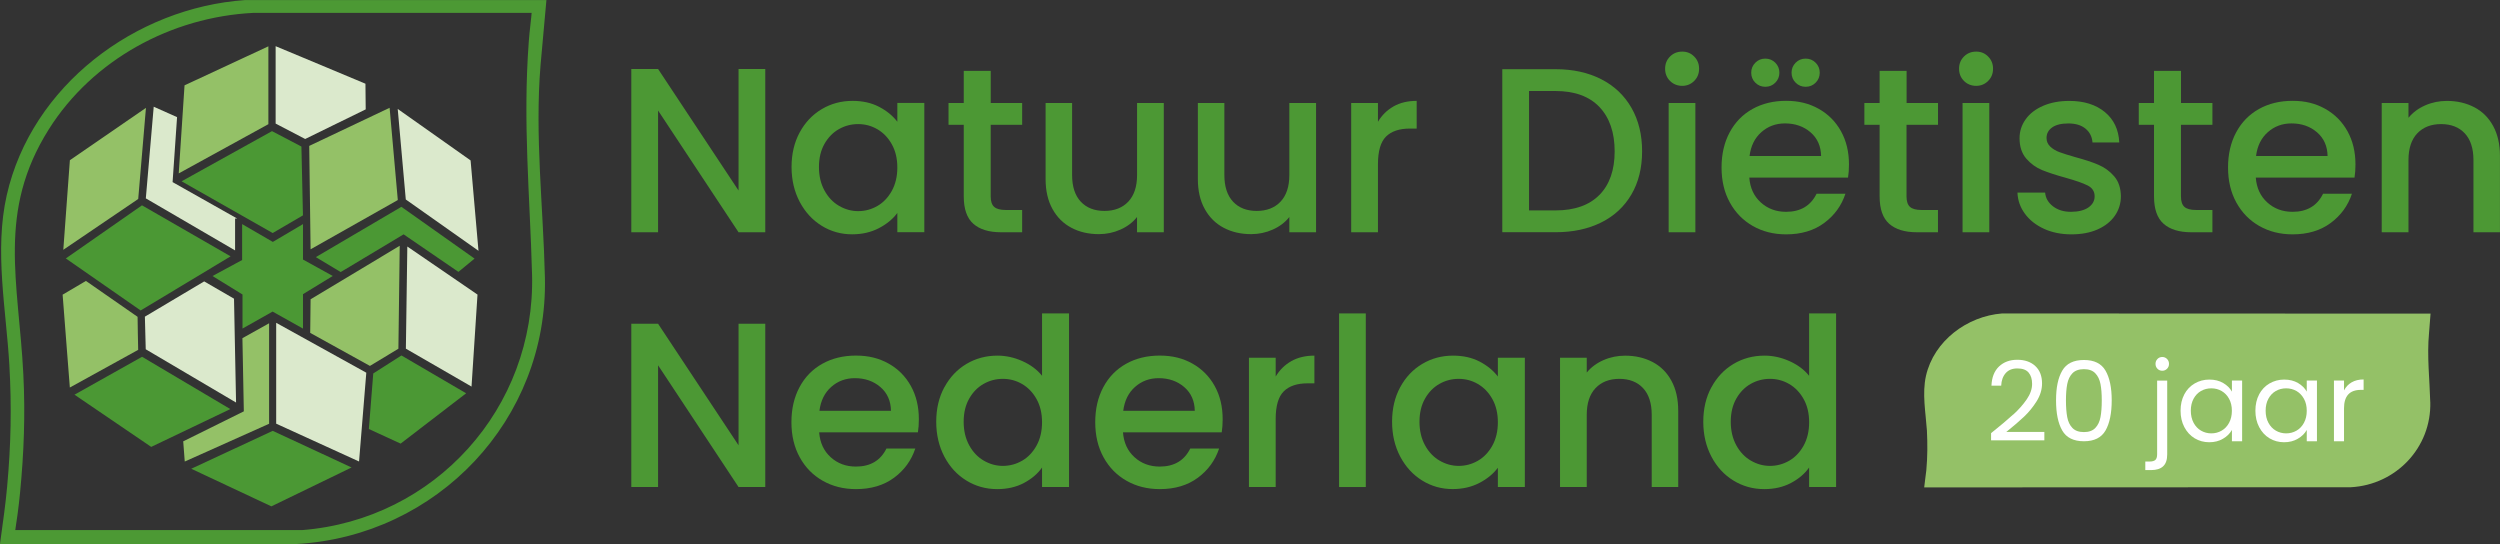 <?xml version="1.0" encoding="UTF-8"?> <svg xmlns="http://www.w3.org/2000/svg" id="Laag_2" data-name="Laag 2" viewBox="0 0 585.65 127.46"><rect x="0" y="0" width="585.65" height="127.46" fill="#333333" stroke="none"/><defs><style> .cls-1 { fill: #4c9935; stroke: #4c9934; stroke-miterlimit: 10; stroke-width: 2px; } .cls-2 { fill: #4b9834; } .cls-3 { fill: #94c167; } .cls-4 { fill: #dbe9cc; } .cls-5 { fill: #fff; } .cls-6 { fill: #4c9834; } </style></defs><g id="Laag_1-2" data-name="Laag 1"><g><polygon class="cls-2" points="54.02 60.05 32.95 72.73 15.42 60.54 33.26 48.1 54.02 60.05"></polygon><polygon class="cls-2" points="70.97 50.45 63.88 54.59 42.54 42.47 63.72 30.72 70.61 34.33 70.97 50.45"></polygon><polygon class="cls-2" points="53.95 95.83 35.42 104.69 17.45 92.46 33.28 83.58 53.95 95.83"></polygon><polygon class="cls-2" points="111.17 60.58 107.39 63.69 94.55 54.9 79.81 63.73 73.99 60.23 94.03 48.45 111.17 60.58"></polygon><polygon class="cls-2" points="82.36 109.51 63.57 118.62 44.8 109.81 63.89 100.93 82.36 109.51"></polygon><polygon class="cls-3" points="34.19 25.27 32.38 46.61 14.83 58.52 16.37 37.53 34.19 25.27"></polygon><polygon class="cls-3" points="62.87 10.85 62.87 29.09 41.87 40.62 43.23 19.99 62.87 10.85"></polygon><polygon class="cls-3" points="93.19 46.86 72.76 58.4 72.44 34.18 91.27 25.25 93.19 46.86"></polygon><polygon class="cls-3" points="93.64 57.57 93.33 81.69 86.66 85.72 72.67 77.98 72.76 70.11 93.64 57.57"></polygon><polygon class="cls-3" points="63.04 75.73 63.04 99.27 43.28 108.12 42.92 103.39 57.12 96.36 56.79 79.22 63.04 75.73"></polygon><polygon class="cls-4" points="55.57 51.2 55.07 51.2 55.07 58.66 34.16 46.47 36.01 25 41.48 27.44 40.43 42.66 40.43 42.66 55.57 51.2"></polygon><polygon class="cls-4" points="112.09 58.75 95.06 46.73 93.17 25.52 110.24 37.58 112.09 58.75"></polygon><polygon class="cls-4" points="111.86 69.01 110.46 90.56 95.08 81.68 95.42 57.75 111.86 69.01"></polygon><polygon class="cls-4" points="85.81 87.31 84.11 108.11 64.7 99.25 64.7 75.62 85.81 87.31"></polygon><polygon class="cls-4" points="55.3 94.3 34.14 81.82 33.94 74.18 47.83 65.92 54.82 69.97 55.3 94.3"></polygon><polygon class="cls-2" points="77.95 64.65 70.98 68.91 70.98 76.98 63.86 72.99 56.81 76.97 56.81 68.99 49.78 64.66 56.72 60.91 56.72 52.5 63.91 56.67 70.98 52.5 70.98 60.8 77.95 64.65"></polygon><path class="cls-2" d="M109.19,92.14c-.61.47-1.83,1.4-4.26,3.27-.27.21-.57.44-.88.68-2.33,1.78-5.6,4.3-10.2,7.83l-7.44-3.42.47-5.97.56-7.05h0s3.81-2.43,3.81-2.43l2.79-1.78,15.15,8.86Z"></path><polygon class="cls-4" points="85.67 25.62 78 29.37 71.49 32.56 64.57 28.95 64.57 10.82 70.93 13.47 85.61 19.61 85.67 25.62"></polygon><polyline class="cls-3" points="32.23 74.22 32.23 74.23 32.29 78.13 32.37 81.96 32.36 81.96 16.36 90.78 16.36 90.77 15.84 84.11 14.67 69.03 20.13 65.81"></polyline></g><g><path class="cls-6" d="M179.27,54.41h-6.26l-18.85-28.52v28.52h-6.27V16.16h6.27l18.85,28.47v-28.47h6.26v38.25Z"></path><path class="cls-6" d="M187.32,31.05c1.26-2.34,2.98-4.17,5.16-5.47,2.18-1.3,4.59-1.95,7.23-1.95,2.38,0,4.46.47,6.24,1.4,1.78.93,3.2,2.1,4.26,3.49v-4.4h6.32v30.28h-6.32v-4.51c-1.06,1.43-2.51,2.62-4.34,3.57-1.83.95-3.92,1.43-6.26,1.43-2.6,0-4.98-.67-7.14-2.01-2.16-1.34-3.87-3.21-5.14-5.61-1.26-2.4-1.9-5.12-1.9-8.16s.63-5.73,1.9-8.08ZM208.92,33.8c-.86-1.54-1.99-2.71-3.38-3.52-1.39-.81-2.89-1.21-4.51-1.21s-3.11.39-4.51,1.18c-1.39.79-2.52,1.94-3.38,3.46-.86,1.52-1.29,3.32-1.29,5.41s.43,3.92,1.29,5.5c.86,1.58,2,2.78,3.41,3.6,1.41.82,2.9,1.24,4.48,1.24s3.11-.4,4.51-1.21c1.39-.8,2.52-1.99,3.38-3.54.86-1.56,1.29-3.38,1.29-5.47s-.43-3.9-1.29-5.44Z"></path><path class="cls-6" d="M232.08,29.24v16.76c0,1.14.26,1.95.8,2.45.53.49,1.44.74,2.72.74h3.85v5.22h-4.95c-2.82,0-4.98-.66-6.48-1.98-1.5-1.32-2.25-3.46-2.25-6.43v-16.76h-3.57v-5.11h3.57v-7.53h6.32v7.53h7.36v5.11h-7.36Z"></path><path class="cls-6" d="M272.63,24.13v30.28h-6.27v-3.57c-.99,1.25-2.28,2.23-3.87,2.94-1.59.71-3.29,1.07-5.08,1.07-2.38,0-4.52-.49-6.4-1.48-1.89-.99-3.37-2.45-4.45-4.4-1.08-1.94-1.62-4.29-1.62-7.03v-17.81h6.21v16.87c0,2.71.68,4.79,2.03,6.24,1.36,1.45,3.21,2.17,5.55,2.17s4.2-.72,5.58-2.17c1.37-1.45,2.06-3.53,2.06-6.24v-16.87h6.27Z"></path><path class="cls-6" d="M308.3,24.13v30.28h-6.26v-3.57c-.99,1.25-2.28,2.23-3.88,2.94-1.59.71-3.29,1.07-5.08,1.07-2.38,0-4.52-.49-6.4-1.48-1.89-.99-3.37-2.45-4.45-4.4-1.08-1.94-1.62-4.29-1.62-7.03v-17.81h6.21v16.87c0,2.71.68,4.79,2.03,6.24,1.35,1.45,3.21,2.17,5.55,2.17s4.2-.72,5.58-2.17c1.37-1.45,2.06-3.53,2.06-6.24v-16.87h6.26Z"></path><path class="cls-6" d="M326.46,24.92c1.52-.86,3.32-1.29,5.41-1.29v6.49h-1.6c-2.45,0-4.31.62-5.58,1.87-1.26,1.25-1.89,3.41-1.89,6.48v15.94h-6.27v-30.28h6.27v4.4c.91-1.54,2.13-2.74,3.65-3.6Z"></path><path class="cls-6" d="M375.09,18.55c3.06,1.56,5.42,3.79,7.09,6.7,1.67,2.91,2.5,6.31,2.5,10.19s-.83,7.25-2.5,10.11c-1.67,2.86-4.03,5.05-7.09,6.57-3.06,1.52-6.62,2.28-10.69,2.28h-12.47V16.21h12.47c4.07,0,7.63.78,10.69,2.34ZM374.68,45.67c2.38-2.42,3.57-5.83,3.57-10.22s-1.19-7.89-3.57-10.39c-2.38-2.49-5.81-3.74-10.28-3.74h-6.21v27.97h6.21c4.47,0,7.89-1.21,10.28-3.63Z"></path><path class="cls-6" d="M391.22,18.96c-.77-.77-1.15-1.72-1.15-2.86s.38-2.09,1.15-2.86c.77-.77,1.72-1.15,2.86-1.15s2.03.38,2.8,1.15c.77.77,1.15,1.72,1.15,2.86s-.38,2.09-1.15,2.86c-.77.77-1.7,1.15-2.8,1.15s-2.09-.38-2.86-1.15ZM397.16,24.13v30.28h-6.26v-30.28h6.26Z"></path><path class="cls-6" d="M432.93,41.6h-23.14c.18,2.42,1.08,4.36,2.69,5.82,1.61,1.47,3.59,2.2,5.93,2.2,3.37,0,5.75-1.41,7.14-4.23h6.76c-.92,2.78-2.57,5.06-4.97,6.84-2.4,1.78-5.38,2.67-8.93,2.67-2.89,0-5.49-.65-7.78-1.95-2.29-1.3-4.08-3.13-5.39-5.5s-1.95-5.1-1.95-8.22.63-5.85,1.9-8.22,3.04-4.19,5.33-5.47c2.29-1.28,4.92-1.92,7.89-1.92s5.4.62,7.64,1.87c2.23,1.25,3.97,3,5.22,5.25,1.25,2.25,1.87,4.84,1.87,7.78,0,1.14-.07,2.16-.22,3.08ZM426.61,36.55c-.04-2.31-.86-4.16-2.47-5.55-1.61-1.39-3.61-2.09-5.99-2.09-2.16,0-4.01.69-5.55,2.06-1.54,1.37-2.46,3.23-2.75,5.58h16.76ZM411.2,19.37c-.64-.64-.96-1.42-.96-2.34s.32-1.69.96-2.34c.64-.64,1.42-.96,2.34-.96s1.7.32,2.34.96c.64.64.96,1.42.96,2.34s-.32,1.7-.96,2.34c-.64.64-1.42.96-2.34.96s-1.69-.32-2.34-.96ZM420.65,19.37c-.64-.64-.96-1.42-.96-2.34s.32-1.69.96-2.34c.64-.64,1.42-.96,2.34-.96s1.7.32,2.34.96c.64.64.96,1.42.96,2.34s-.32,1.7-.96,2.34-1.42.96-2.34.96-1.7-.32-2.34-.96Z"></path><path class="cls-6" d="M446.62,29.24v16.76c0,1.14.26,1.95.8,2.45.53.49,1.44.74,2.72.74h3.85v5.22h-4.94c-2.82,0-4.98-.66-6.48-1.98-1.5-1.32-2.25-3.46-2.25-6.43v-16.76h-3.57v-5.11h3.57v-7.53h6.32v7.53h7.36v5.11h-7.36Z"></path><path class="cls-6" d="M460.08,18.96c-.77-.77-1.15-1.72-1.15-2.86s.38-2.09,1.15-2.86c.77-.77,1.72-1.15,2.86-1.15s2.03.38,2.8,1.15c.77.77,1.15,1.72,1.15,2.86s-.38,2.09-1.15,2.86c-.77.77-1.7,1.15-2.8,1.15s-2.09-.38-2.86-1.15ZM466.01,24.13v30.28h-6.26v-30.28h6.26Z"></path><path class="cls-6" d="M478.85,53.61c-1.89-.86-3.38-2.03-4.48-3.52-1.1-1.48-1.69-3.14-1.76-4.97h6.48c.11,1.28.72,2.35,1.84,3.21,1.12.86,2.52,1.29,4.2,1.29s3.12-.34,4.1-1.02c.97-.68,1.46-1.55,1.46-2.61,0-1.14-.54-1.98-1.62-2.53-1.08-.55-2.79-1.15-5.14-1.81-2.27-.62-4.12-1.23-5.55-1.81-1.43-.59-2.67-1.48-3.71-2.69-1.04-1.21-1.57-2.8-1.57-4.78,0-1.61.48-3.09,1.43-4.42.95-1.34,2.32-2.39,4.09-3.16,1.78-.77,3.82-1.15,6.13-1.15,3.44,0,6.22.87,8.33,2.61,2.11,1.74,3.23,4.11,3.38,7.12h-6.27c-.11-1.36-.66-2.44-1.65-3.24-.99-.81-2.33-1.21-4.01-1.21s-2.91.31-3.79.93c-.88.62-1.32,1.45-1.32,2.47,0,.81.29,1.48.88,2.03.58.55,1.3.98,2.14,1.29.84.31,2.09.71,3.74,1.18,2.2.59,4,1.18,5.41,1.79,1.41.6,2.63,1.49,3.65,2.66,1.03,1.17,1.56,2.73,1.6,4.67,0,1.72-.48,3.26-1.43,4.62s-2.3,2.42-4.04,3.19c-1.74.77-3.78,1.15-6.13,1.15s-4.52-.43-6.4-1.29Z"></path><path class="cls-6" d="M510.91,29.24v16.76c0,1.14.26,1.95.8,2.45.53.49,1.44.74,2.72.74h3.85v5.22h-4.95c-2.82,0-4.98-.66-6.48-1.98-1.5-1.32-2.25-3.46-2.25-6.43v-16.76h-3.57v-5.11h3.57v-7.53h6.32v7.53h7.36v5.11h-7.36Z"></path><path class="cls-6" d="M551.58,41.6h-23.14c.18,2.42,1.08,4.36,2.69,5.82,1.61,1.47,3.59,2.2,5.93,2.2,3.37,0,5.75-1.41,7.14-4.23h6.76c-.92,2.78-2.57,5.06-4.97,6.84-2.4,1.78-5.38,2.67-8.93,2.67-2.89,0-5.49-.65-7.78-1.95-2.29-1.3-4.08-3.13-5.39-5.5-1.3-2.36-1.95-5.1-1.95-8.22s.63-5.85,1.9-8.22c1.26-2.36,3.04-4.19,5.33-5.47,2.29-1.28,4.92-1.92,7.89-1.92s5.4.62,7.64,1.87c2.23,1.25,3.97,3,5.22,5.25,1.25,2.25,1.87,4.84,1.87,7.78,0,1.14-.07,2.16-.22,3.08ZM545.26,36.55c-.04-2.31-.86-4.16-2.47-5.55-1.61-1.39-3.61-2.09-5.99-2.09-2.16,0-4.01.69-5.55,2.06-1.54,1.37-2.46,3.23-2.75,5.58h16.76Z"></path><path class="cls-6" d="M579.63,25.12c1.89.99,3.36,2.45,4.42,4.4,1.06,1.94,1.59,4.29,1.59,7.03v17.86h-6.21v-16.93c0-2.71-.68-4.79-2.03-6.24-1.36-1.45-3.21-2.17-5.55-2.17s-4.2.72-5.58,2.17c-1.37,1.45-2.06,3.53-2.06,6.24v16.93h-6.27v-30.28h6.27v3.46c1.03-1.25,2.34-2.22,3.93-2.91,1.59-.7,3.29-1.04,5.08-1.04,2.38,0,4.51.5,6.4,1.48Z"></path></g><g><path class="cls-6" d="M179.27,114.09h-6.26l-18.85-28.52v28.52h-6.27v-38.25h6.27l18.85,28.47v-28.47h6.26v38.25Z"></path><path class="cls-6" d="M215.04,101.28h-23.14c.18,2.42,1.08,4.36,2.69,5.82,1.61,1.47,3.59,2.2,5.93,2.2,3.37,0,5.75-1.41,7.14-4.23h6.76c-.92,2.78-2.57,5.06-4.97,6.84-2.4,1.78-5.38,2.67-8.93,2.67-2.89,0-5.49-.65-7.78-1.95-2.29-1.3-4.09-3.13-5.39-5.5-1.3-2.36-1.95-5.1-1.95-8.22s.63-5.85,1.9-8.22c1.26-2.36,3.04-4.19,5.33-5.47,2.29-1.28,4.92-1.92,7.89-1.92s5.4.62,7.64,1.87c2.23,1.25,3.97,3,5.22,5.25s1.87,4.84,1.87,7.78c0,1.14-.07,2.16-.22,3.08ZM208.72,96.23c-.04-2.31-.86-4.16-2.47-5.55-1.61-1.39-3.61-2.09-5.99-2.09-2.16,0-4.01.69-5.55,2.06-1.54,1.37-2.45,3.23-2.75,5.58h16.76Z"></path><path class="cls-6" d="M221.23,90.73c1.26-2.34,2.98-4.17,5.16-5.47,2.18-1.3,4.61-1.95,7.28-1.95,1.98,0,3.93.43,5.85,1.29,1.92.86,3.45,2.01,4.59,3.43v-14.62h6.32v40.67h-6.32v-4.56c-1.03,1.47-2.45,2.67-4.26,3.63s-3.89,1.43-6.24,1.43c-2.64,0-5.05-.67-7.23-2.01-2.18-1.34-3.9-3.21-5.16-5.61-1.26-2.4-1.9-5.12-1.9-8.16s.63-5.73,1.9-8.08ZM242.82,93.48c-.86-1.54-1.99-2.71-3.38-3.52-1.39-.81-2.89-1.21-4.51-1.21s-3.11.39-4.51,1.18c-1.39.79-2.52,1.94-3.38,3.46-.86,1.52-1.29,3.32-1.29,5.41s.43,3.92,1.29,5.5c.86,1.58,2,2.78,3.41,3.6,1.41.82,2.9,1.24,4.48,1.24s3.11-.4,4.51-1.21c1.39-.8,2.52-1.99,3.38-3.54.86-1.56,1.29-3.38,1.29-5.47s-.43-3.9-1.29-5.44Z"></path><path class="cls-6" d="M286.21,101.28h-23.14c.18,2.42,1.08,4.36,2.69,5.82,1.61,1.47,3.59,2.2,5.93,2.2,3.37,0,5.75-1.41,7.14-4.23h6.76c-.92,2.78-2.58,5.06-4.97,6.84-2.4,1.78-5.38,2.67-8.93,2.67-2.89,0-5.49-.65-7.78-1.95-2.29-1.3-4.09-3.13-5.39-5.5-1.3-2.36-1.95-5.1-1.95-8.22s.63-5.85,1.9-8.22c1.26-2.36,3.04-4.19,5.33-5.47,2.29-1.28,4.92-1.92,7.89-1.92s5.4.62,7.64,1.87c2.23,1.25,3.97,3,5.22,5.25,1.25,2.25,1.87,4.84,1.87,7.78,0,1.14-.07,2.16-.22,3.08ZM279.89,96.23c-.04-2.31-.86-4.16-2.47-5.55-1.61-1.39-3.61-2.09-5.99-2.09-2.16,0-4.01.69-5.55,2.06-1.54,1.37-2.45,3.23-2.75,5.58h16.76Z"></path><path class="cls-6" d="M302.5,84.6c1.52-.86,3.33-1.29,5.41-1.29v6.49h-1.59c-2.46,0-4.31.62-5.58,1.87-1.26,1.25-1.9,3.41-1.9,6.48v15.94h-6.26v-30.28h6.26v4.4c.92-1.54,2.13-2.74,3.65-3.6Z"></path><path class="cls-6" d="M319.95,73.42v40.67h-6.26v-40.67h6.26Z"></path><path class="cls-6" d="M328,90.73c1.26-2.34,2.98-4.17,5.16-5.47,2.18-1.3,4.59-1.95,7.23-1.95,2.38,0,4.46.47,6.24,1.4s3.2,2.1,4.26,3.49v-4.4h6.32v30.28h-6.32v-4.51c-1.06,1.43-2.51,2.62-4.34,3.57-1.83.95-3.92,1.43-6.26,1.43-2.6,0-4.98-.67-7.14-2.01-2.16-1.34-3.87-3.21-5.14-5.61-1.26-2.4-1.9-5.12-1.9-8.16s.63-5.73,1.9-8.08ZM349.6,93.48c-.86-1.54-1.99-2.71-3.38-3.52-1.39-.81-2.89-1.21-4.51-1.21s-3.11.39-4.51,1.18c-1.39.79-2.52,1.94-3.38,3.46-.86,1.52-1.29,3.32-1.29,5.41s.43,3.92,1.29,5.5c.86,1.58,2,2.78,3.41,3.6,1.41.82,2.9,1.24,4.48,1.24s3.11-.4,4.51-1.21c1.39-.8,2.52-1.99,3.38-3.54.86-1.56,1.29-3.38,1.29-5.47s-.43-3.9-1.29-5.44Z"></path><path class="cls-6" d="M387.13,84.8c1.89.99,3.36,2.45,4.42,4.4,1.06,1.94,1.59,4.29,1.59,7.03v17.86h-6.21v-16.93c0-2.71-.68-4.79-2.03-6.24-1.35-1.45-3.21-2.17-5.55-2.17s-4.2.72-5.58,2.17c-1.37,1.45-2.06,3.53-2.06,6.24v16.93h-6.26v-30.28h6.26v3.46c1.03-1.25,2.34-2.22,3.93-2.91,1.59-.7,3.29-1.04,5.08-1.04,2.38,0,4.52.5,6.4,1.48Z"></path><path class="cls-6" d="M400.92,90.73c1.26-2.34,2.98-4.17,5.16-5.47,2.18-1.3,4.61-1.95,7.28-1.95,1.98,0,3.93.43,5.85,1.29,1.92.86,3.45,2.01,4.59,3.43v-14.62h6.32v40.67h-6.32v-4.56c-1.03,1.47-2.45,2.67-4.26,3.63-1.81.95-3.89,1.43-6.24,1.43-2.64,0-5.05-.67-7.23-2.01-2.18-1.34-3.9-3.21-5.16-5.61-1.26-2.4-1.9-5.12-1.9-8.16s.63-5.73,1.9-8.08ZM422.52,93.48c-.86-1.54-1.99-2.71-3.38-3.52-1.39-.81-2.89-1.21-4.51-1.21s-3.11.39-4.51,1.18c-1.39.79-2.52,1.94-3.38,3.46-.86,1.52-1.29,3.32-1.29,5.41s.43,3.92,1.29,5.5c.86,1.58,2,2.78,3.41,3.6,1.41.82,2.9,1.24,4.48,1.24s3.11-.4,4.51-1.21c1.39-.8,2.52-1.99,3.38-3.54.86-1.56,1.29-3.38,1.29-5.47s-.43-3.9-1.29-5.44Z"></path><path class="cls-3" d="M569.32,94.16c.29,10.67-8.02,19.41-18.62,19.98l-99.94.04c.14-1.36.36-2.72.5-4.01.29-3.22.29-6.09.14-9.31-.29-4.23-1.15-8.67-.22-12.82,1.86-8.17,9.6-13.97,17.83-14.61l100.37.04-.36,4.58c-.5,5.37.14,10.74.29,16.12Z"></path><g><path class="cls-5" d="M471.61,97.13c1.25-1.13,2.3-2.32,3.15-3.55.86-1.24,1.28-2.45,1.28-3.64,0-1.12-.27-2.01-.82-2.66-.55-.65-1.42-.97-2.63-.97s-2.09.37-2.74,1.1c-.65.74-1,1.72-1.05,2.94h-2.28c.07-1.94.66-3.43,1.76-4.49,1.11-1.05,2.53-1.58,4.28-1.58s3.19.49,4.24,1.48c1.05.98,1.57,2.34,1.57,4.07,0,1.43-.43,2.83-1.28,4.19-.86,1.36-1.83,2.55-2.92,3.58-1.09,1.03-2.48,2.23-4.18,3.59h8.92v1.97h-12.48v-1.69c2.2-1.76,3.92-3.21,5.16-4.35Z"></path><path class="cls-5" d="M483.1,86.83c.97-1.67,2.66-2.5,5.08-2.5s4.09.83,5.06,2.5,1.45,3.99,1.45,6.96-.48,5.38-1.45,7.06c-.97,1.68-2.65,2.52-5.06,2.52s-4.12-.84-5.08-2.52c-.97-1.68-1.45-4.03-1.45-7.06s.48-5.3,1.45-6.96ZM492.06,89.97c-.2-1.05-.6-1.89-1.22-2.53-.61-.64-1.5-.96-2.66-.96s-2.07.32-2.69.96c-.61.64-1.02,1.48-1.22,2.53-.2,1.05-.3,2.32-.3,3.83s.1,2.86.3,3.92c.2,1.06.6,1.9,1.22,2.54s1.51.96,2.69.96,2.04-.32,2.66-.96,1.02-1.49,1.22-2.54c.2-1.06.3-2.36.3-3.92s-.1-2.78-.3-3.83Z"></path><path class="cls-5" d="M507.69,106.46c0,1.26-.32,2.19-.96,2.78-.64.59-1.57.88-2.8.88h-1.37v-2h.98c.66,0,1.12-.13,1.39-.39.27-.26.4-.7.4-1.32v-17.25h2.36v17.3ZM505.4,86.38c-.3-.31-.45-.69-.45-1.14s.15-.83.45-1.14.68-.47,1.13-.47.83.16,1.13.47.45.69.45,1.14-.15.83-.45,1.14c-.3.31-.68.47-1.13.47s-.83-.16-1.13-.47Z"></path><path class="cls-5" d="M511.69,92.38c.59-1.1,1.4-1.95,2.43-2.55,1.03-.6,2.17-.91,3.44-.91s2.33.27,3.24.8c.92.54,1.6,1.21,2.05,2.02v-2.59h2.39v14.22h-2.39v-2.65c-.47.83-1.16,1.52-2.09,2.06-.93.55-2,.82-3.23.82s-2.4-.31-3.42-.93-1.82-1.5-2.41-2.62c-.59-1.13-.88-2.4-.88-3.84s.29-2.73.88-3.83ZM522.19,93.43c-.43-.79-1.01-1.4-1.75-1.83-.73-.42-1.54-.63-2.42-.63s-1.69.21-2.41.62c-.73.41-1.31,1.02-1.74,1.81-.43.8-.65,1.73-.65,2.8s.22,2.04.65,2.84c.43.8,1.01,1.42,1.74,1.84.73.42,1.53.64,2.41.64s1.69-.21,2.42-.64c.74-.42,1.32-1.04,1.75-1.84.43-.8.65-1.74.65-2.81s-.22-2.01-.65-2.8Z"></path><path class="cls-5" d="M529.22,92.38c.59-1.1,1.4-1.95,2.43-2.55,1.03-.6,2.18-.91,3.44-.91s2.32.27,3.24.8c.91.54,1.6,1.21,2.05,2.02v-2.59h2.39v14.22h-2.39v-2.65c-.46.83-1.16,1.52-2.09,2.06-.93.55-2,.82-3.23.82s-2.41-.31-3.42-.93c-1.02-.62-1.82-1.5-2.41-2.62-.59-1.13-.88-2.4-.88-3.84s.29-2.73.88-3.83ZM539.73,93.43c-.44-.79-1.02-1.4-1.75-1.83-.74-.42-1.54-.63-2.43-.63s-1.69.21-2.41.62c-.73.41-1.31,1.02-1.74,1.81-.44.8-.65,1.73-.65,2.8s.21,2.04.65,2.84c.43.8,1.01,1.42,1.74,1.84.72.42,1.53.64,2.41.64s1.69-.21,2.43-.64c.74-.42,1.32-1.04,1.75-1.84.43-.8.65-1.74.65-2.81s-.21-2.01-.65-2.8Z"></path><path class="cls-5" d="M550.89,89.57c.77-.45,1.71-.68,2.81-.68v2.44h-.62c-2.65,0-3.97,1.44-3.97,4.31v7.73h-2.36v-14.22h2.36v2.31c.41-.81,1.01-1.44,1.78-1.89Z"></path></g></g><path class="cls-1" d="M125.63,15.19l1.28-14.18H57.5C32.15,2.79,8.25,20.77,2.55,45.97c-2.89,12.78-.11,26.49.64,39.48.56,9.84.38,18.79-.52,28.61-.37,4.13-.97,8.28-1.53,12.39h68.13c32.57-1.78,58.15-28.71,57.38-61.45-.39-16.64-2.39-33.16-1.02-49.81ZM125.64,64.23c.86,31.83-23.16,58.47-54.82,60.95H2.42c.51-3.27.97-6.58,1.28-9.84.91-9.33,1.24-18.25.77-27.59-1.09-21.59-6.26-38.36,6.13-58.01C21.03,13.19,39.78,2.99,59.29,2.02h66.34c-.18,2.6-.58,5.21-.76,7.8-1.41,18.98.26,35.7.77,54.41Z"></path></g></svg> 